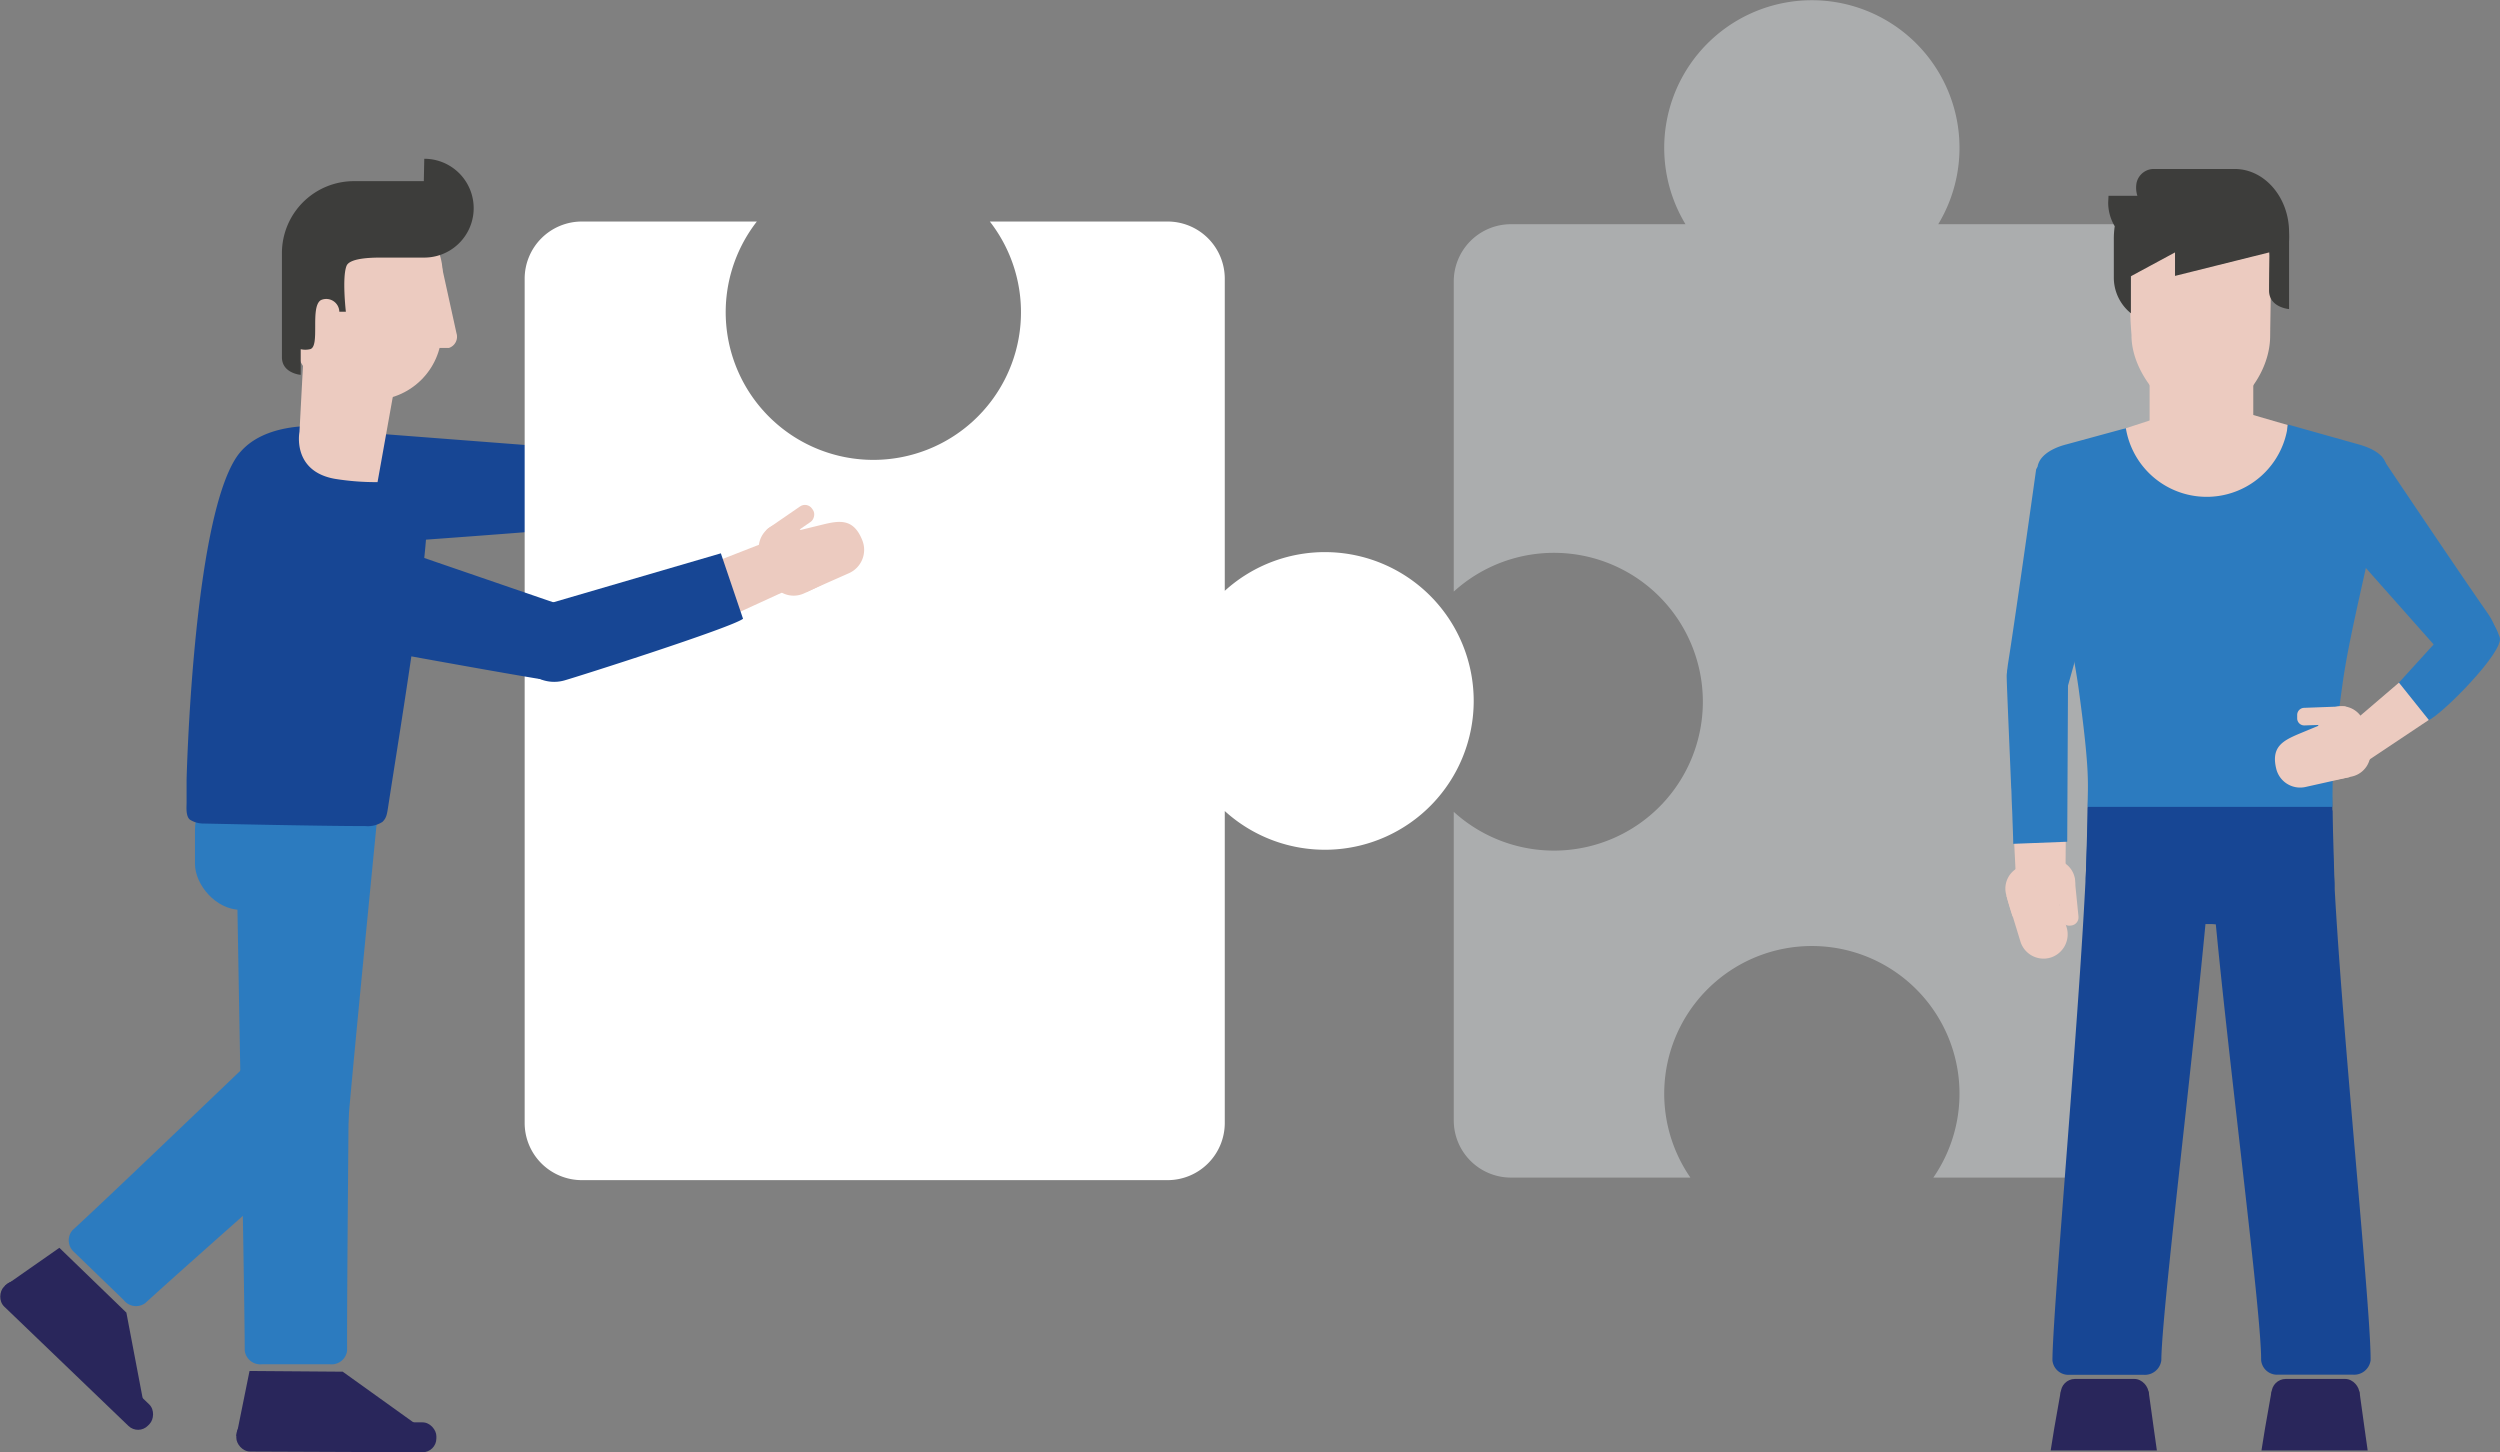<svg xmlns="http://www.w3.org/2000/svg" viewBox="0 0 382.01 221.91">
  <rect x="0" y="0" width="382.01" height="221.91" fill="#808080" stroke="none"/>
  <defs>
    <style>
      .cls-1 {
        fill: #174694;
      }

      .cls-2 {
        fill: #abadae;
      }

      .cls-3 {
        fill: #fff;
      }

      .cls-4 {
        fill: #2c7bbf;
      }

      .cls-5 {
        fill: #29265b;
      }

      .cls-6 {
        fill: #eccbc0;
      }

      .cls-7 {
        fill: #3d3d3b;
      }
    </style>
  </defs>
  <g id="Ebene_2" data-name="Ebene 2">
    <g id="Ebene_1-2" data-name="Ebene 1">
      <g>
        <path class="cls-1" d="M58,69.19l-.16,1.07c-.45,2.93.73,12,3.67,12.46,0,0,18.84-1.34,27.74-2.14,4-.36,5.72-1.58,6.17-4.52L95.62,75a5.41,5.41,0,0,0-4.51-6.17L56.39,66.16S58.5,66.25,58,69.19Z"/>
        <path class="cls-2" d="M331.59,43a8.74,8.74,0,0,0-8.75-8.74H296.17a22.56,22.56,0,1,0-38.62,0H230.88A8.74,8.74,0,0,0,222.14,43v47.4a22.75,22.75,0,1,1,0,33.65V171.2a8.74,8.74,0,0,0,8.74,8.74H258.3a22.56,22.56,0,1,1,37.12,0h27.42a8.74,8.74,0,0,0,8.75-8.74Z"/>
        <path class="cls-3" d="M88.91,180.33a8.74,8.74,0,0,1-8.74-8.74v-129a8.74,8.74,0,0,1,8.74-8.74h26.74a22.56,22.56,0,1,0,35.6,0h27.16a8.74,8.74,0,0,1,8.74,8.74V90.28a22.74,22.74,0,1,1,0,33.65v47.66a8.74,8.74,0,0,1-8.74,8.74Z"/>
        <path class="cls-4" d="M43.85,124h2c4.27,0,7.75-2.85,7.77.59,0,12.52-.64,69.93-.58,81.78a2.38,2.38,0,0,1-2.57,2.1H40a2.4,2.4,0,0,1-2.6-2.07c-.06-11.76-1.12-64.21-1.24-76.08C36.1,126.81,39.58,124,43.85,124Z"/>
        <rect class="cls-5" x="36.12" y="217.29" width="30.57" height="4.57" rx="2.11" transform="translate(101.88 439.36) rotate(-179.76)"/>
        <polygon class="cls-5" points="63.64 217.68 52.37 209.6 38.13 209.49 36.12 219.42 63.64 217.68"/>
        <rect class="cls-4" x="29.78" y="119.76" width="15.24" height="19.27" rx="7.04" transform="translate(74.81 258.79) rotate(-180)"/>
        <rect class="cls-5" x="-3.56" y="204.84" width="30.57" height="4.57" rx="2.11" transform="translate(-123.32 364.61) rotate(-136.15)"/>
        <polygon class="cls-5" points="21.9 214.19 19.31 200.57 9.07 190.67 0.77 196.47 21.9 214.19"/>
        <path class="cls-4" d="M11.06,188c5.86-5.4,19.38-18.38,30.18-28.7v22.83c-7.74,6.86-15.12,13.41-19.06,17a2.38,2.38,0,0,1-3.29-.49l-7.61-7.36A2.37,2.37,0,0,1,11.06,188Z"/>
        <path class="cls-4" d="M57.73,124.08c-1.91,19.5-4,40.93-4.55,47.66a2.4,2.4,0,0,1-2.75,1.87l-10.49-1a2.38,2.38,0,0,1-2.4-2.29c.57-6.89,2.05-27.81,3.36-46.29Z"/>
        <path class="cls-1" d="M65.13,77.83c.94,3.71-4,33.68-5.68,44.55-.31,2-.32,2.52-1,3.2a4.11,4.11,0,0,1-2.62.65c-7,0-24.68-.39-24.68-.39a3.85,3.85,0,0,1-2.14-.6c-.6-.52-.52-1.71-.5-2.46,0-1.19,0-3.56,0-3.56S29.42,80,36.12,69.88c3.23-4.87,10.68-5,13.56-4.68,1.19.12,4.82,3.53,6.71,3.87C57.75,69.31,64.46,75.2,65.13,77.83Z"/>
        <path class="cls-1" d="M54.45,84.76l-.43,1c-1.18,2.73-2.31,11.81.42,13,0,0,18.58,3.42,27.4,4.89,3.94.65,5.92-.1,7.1-2.83l.43-1a5.43,5.43,0,0,0-2.83-7.1L53.61,81.41S55.62,82,54.45,84.76Z"/>
        <g>
          <path class="cls-6" d="M118.18,80.28h0a3.77,3.77,0,0,1,5,1.91l3,6.85s-1.47.81-3.36,1.65h0a3.78,3.78,0,0,1-5-1.92l-1.57-3.54A3.77,3.77,0,0,1,118.18,80.28Z"/>
          <polygon class="cls-6" points="107.79 95.91 105.32 87.4 118.23 82.36 121.47 89.64 107.79 95.91"/>
          <rect class="cls-6" x="119.2" y="75.96" width="2.86" height="8.54" rx="1.31" transform="translate(118.4 -64.62) rotate(55.49)"/>
          <path class="cls-6" d="M131.74,82.5h0a3.91,3.91,0,0,1-2.07,5.11l-6.5,2.88a8.41,8.41,0,0,1-2.82-3.28l.51-.12c-.84-2-1.27-5.09.71-5.92l4.08-1C128.26,79.53,130.4,79.18,131.74,82.5Z"/>
        </g>
        <path class="cls-1" d="M82.44,92.65l27.71-8.1,3.39,10c-1.78,1.37-25.26,8.85-27.33,9.43a5.7,5.7,0,0,1-6.84-3.42l-.34-1A5.42,5.42,0,0,1,82.44,92.65Z"/>
        <g>
          <rect class="cls-6" x="44.57" y="30.83" width="23.01" height="30.29" rx="10.63" transform="translate(111.55 92.66) rotate(-179.28)"/>
          <path class="cls-6" d="M62.67,40.67l1.22,12.5s3.38,0,4.7,0h0a1.8,1.8,0,0,0,1.16-2.26L67.43,40.35c-.3-1-2.66-2.25-3.6-2h0A1.81,1.81,0,0,0,62.67,40.67Z"/>
        </g>
        <path class="cls-6" d="M45.76,66s-1.19,6,5.42,7.17a39.18,39.18,0,0,0,6.51.5L60.6,57.41,46.54,51.32Z"/>
        <path class="cls-7" d="M43.08,47.47V38.61A11,11,0,0,1,54,27.68h0l10.76,0,.07-3.42a7.55,7.55,0,0,1,0,15.1H58.71l-.51,0c-1.56,0-4.79.08-5.25,1.27-.7,1.77-.1,7-.1,7l-1,0a2,2,0,0,0-2.8-1.78c-1.74,1-.06,7.18-1.69,7.51a3.17,3.17,0,0,1-1.41,0c0,1.21,0,2.38,0,3.92,0,0-2.87-.23-2.87-2.69v-.21c0-1.51,0-4.49,0-6.12C43.08,47.89,43.08,47.68,43.08,47.47Z"/>
        <path class="cls-1" d="M325.89,142.1l10.53-.9c.53,0,1.05,0,1.57,0l11.62.9a7.16,7.16,0,0,0,7.11-7.16l-.5-17.35c0-3.9-2.67-7.09-6.61-7.09H325.89a6.63,6.63,0,0,0-6.7,6.94l-.47,16.65C318.72,138,322,142.1,325.89,142.1Z"/>
        <path class="cls-6" d="M337.3,61.38l12.25,3.56A12.51,12.51,0,0,1,337,77.36c-6.87,0-12.46-5-12.57-11.79Z"/>
        <path class="cls-4" d="M311.36,72.22c-.39-2.33,2.07-3.71,4.34-4.3l9.14-2.49a12.51,12.51,0,0,0,24.77-.56l10.67,3c2.61.71,4.78,2,4.33,4.3-2.6,13.42-5.52,24.16-6.65,32.27-1.77,12.63-1.49,14.74-1.55,18.85H319c0-3.49.42-4.94-1.37-18C316.56,97.49,313.84,86.79,311.36,72.22Z"/>
        <g>
          <g>
            <path class="cls-4" d="M353.73,74.4l.57-.64c1.55-1.78,7.8-5.58,9.58-4,0,0,12,17.89,16.09,23.72,1.82,2.61,2,4.28.41,6.06l-.57.65a4.3,4.3,0,0,1-6.06.4L351,74.94S352.18,76.18,353.73,74.4Z"/>
            <path class="cls-4" d="M376.49,93.39l-10,11,4.56,5.69c2.13-.91,11.73-10.63,10.91-12.72l-.29-.75C380.85,94.5,378.58,92.57,376.49,93.39Z"/>
          </g>
          <path class="cls-6" d="M357,108h0a3.61,3.61,0,0,0-2.73,4.31l1.59,7s1.6-.22,3.54-.66h0a3.62,3.62,0,0,0,2.73-4.32l-.81-3.62A3.62,3.62,0,0,0,357,108Z"/>
          <polygon class="cls-6" points="371.13 110.01 366.57 104.31 359.04 110.75 361.71 116.3 371.13 110.01"/>
          <path class="cls-6" d="M359.2,109a1.1,1.1,0,0,0-1.13-1.06l-6,.22a1.09,1.09,0,0,0-1.05,1.13l0,.56a1.09,1.09,0,0,0,1.13,1l6-.21C358.77,110.62,359.2,109,359.2,109Z"/>
          <path class="cls-6" d="M347.82,117.48h0a3.76,3.76,0,0,0,4.53,2.76l6.66-1.49a8.08,8.08,0,0,0,.31-4.15l-.46.2c-.49-2-1.94-4.66-3.94-4.17l-3.74,1.55C348.82,113.2,347,114.15,347.82,117.48Z"/>
        </g>
        <path class="cls-1" d="M337.36,123.85h19.05c-.39,16.39,5.9,74.71,5.83,84a2.54,2.54,0,0,1-2.77,2.2h-11.3a2.44,2.44,0,0,1-2.66-2.21C345.58,198.69,337.53,140.17,337.36,123.85Z"/>
        <g>
          <rect class="cls-5" x="347.1" y="210.71" width="13.43" height="8.19" rx="2.17" transform="translate(707.63 429.61) rotate(-180)"/>
          <path class="cls-5" d="M345.56,221.64h16.23l-.45-3.19-.81-5.84H347.1l-1,5.68Z"/>
        </g>
        <path class="cls-6" d="M336.39,64.3c4.13-.23,10.54-6.14,10.5-13.09.06-4.7.15-8,.13-10.41-.06-5.94-4.3-5.72-10.63-5.71s-9.68-.13-10.62,5.71a56.7,56.7,0,0,0-.07,10.36C325.65,57.67,332.27,64.07,336.39,64.3Z"/>
        <path class="cls-7" d="M322.19,29.92h4.41a4.1,4.1,0,0,1-.14-1.9,2.71,2.71,0,0,1,2.51-2.2h12.5c4.57,0,8.31,4.35,8.31,9.67a12.35,12.35,0,0,1,0,1.36c0,4.89,0,6.59,0,10.38,0,0-3.07-.24-3.06-2.85,0-2.27.06-5.82.06-5.82l-14.43,3.6V38.57l-6.74,3.64v5.66A7,7,0,0,1,323,42.36c0-1.86,0-3.12,0-5.79a13,13,0,0,1,.14-2,7,7,0,0,1-1-3.66Z"/>
        <rect class="cls-6" x="328.48" y="58.2" width="15.84" height="8.02" transform="translate(672.79 124.43) rotate(-180)"/>
        <path class="cls-1" d="M319,123.34h19.33c-.39,16.39-8,75.22-8.07,84.53a2.54,2.54,0,0,1-2.77,2.2H316.29a2.45,2.45,0,0,1-2.67-2.21C313.68,198.69,319.19,139.66,319,123.34Z"/>
        <g>
          <rect class="cls-5" x="314.89" y="210.71" width="13.43" height="8.19" rx="2.17" transform="translate(643.21 429.61) rotate(-180)"/>
          <path class="cls-5" d="M313.35,221.64h16.23l-.45-3.19-.81-5.84H314.89l-1,5.68Z"/>
        </g>
        <g>
          <path class="cls-6" d="M317,134h0a3.57,3.57,0,0,1-2.59,4.32l-6.88,1.71s-.52-1.51-1-3.41h0a3.59,3.59,0,0,1,2.6-4.32l3.55-.89A3.57,3.57,0,0,1,317,134Z"/>
          <polygon class="cls-6" points="307.36 120.48 315.71 121.29 315.61 134.42 308.07 134.71 307.36 120.48"/>
          <rect class="cls-6" x="314.61" y="133.36" width="2.71" height="8.1" rx="1.25" transform="translate(644.06 242.64) rotate(174.28)"/>
          <path class="cls-6" d="M313.35,146.32h0a3.7,3.7,0,0,1-4.62-2.45l-2.14-7s1.53-.62,3.48-1.22h0a3.7,3.7,0,0,1,4.61,2.46l1.12,3.63A3.72,3.72,0,0,1,313.35,146.32Z"/>
        </g>
        <g>
          <path class="cls-4" d="M322.75,71.48l-.82-.34c-2.27-1-9.84-1.67-10.8.59,0,0-3.11,22.21-4.27,29.52-.52,3.27.11,4.9,2.37,5.86l.82.35a4.49,4.49,0,0,0,5.86-2.38l9.6-34.31S325,72.44,322.75,71.48Z"/>
          <path class="cls-4" d="M316,104.15l-.12,24.47-8.25.32c0-2.41-1-23.92-1-25.61,0-2.14,1.78-3.18,4.11-3.26l.85,0A4.26,4.26,0,0,1,316,104.15Z"/>
        </g>
      </g>
    </g>
  </g>
</svg>

